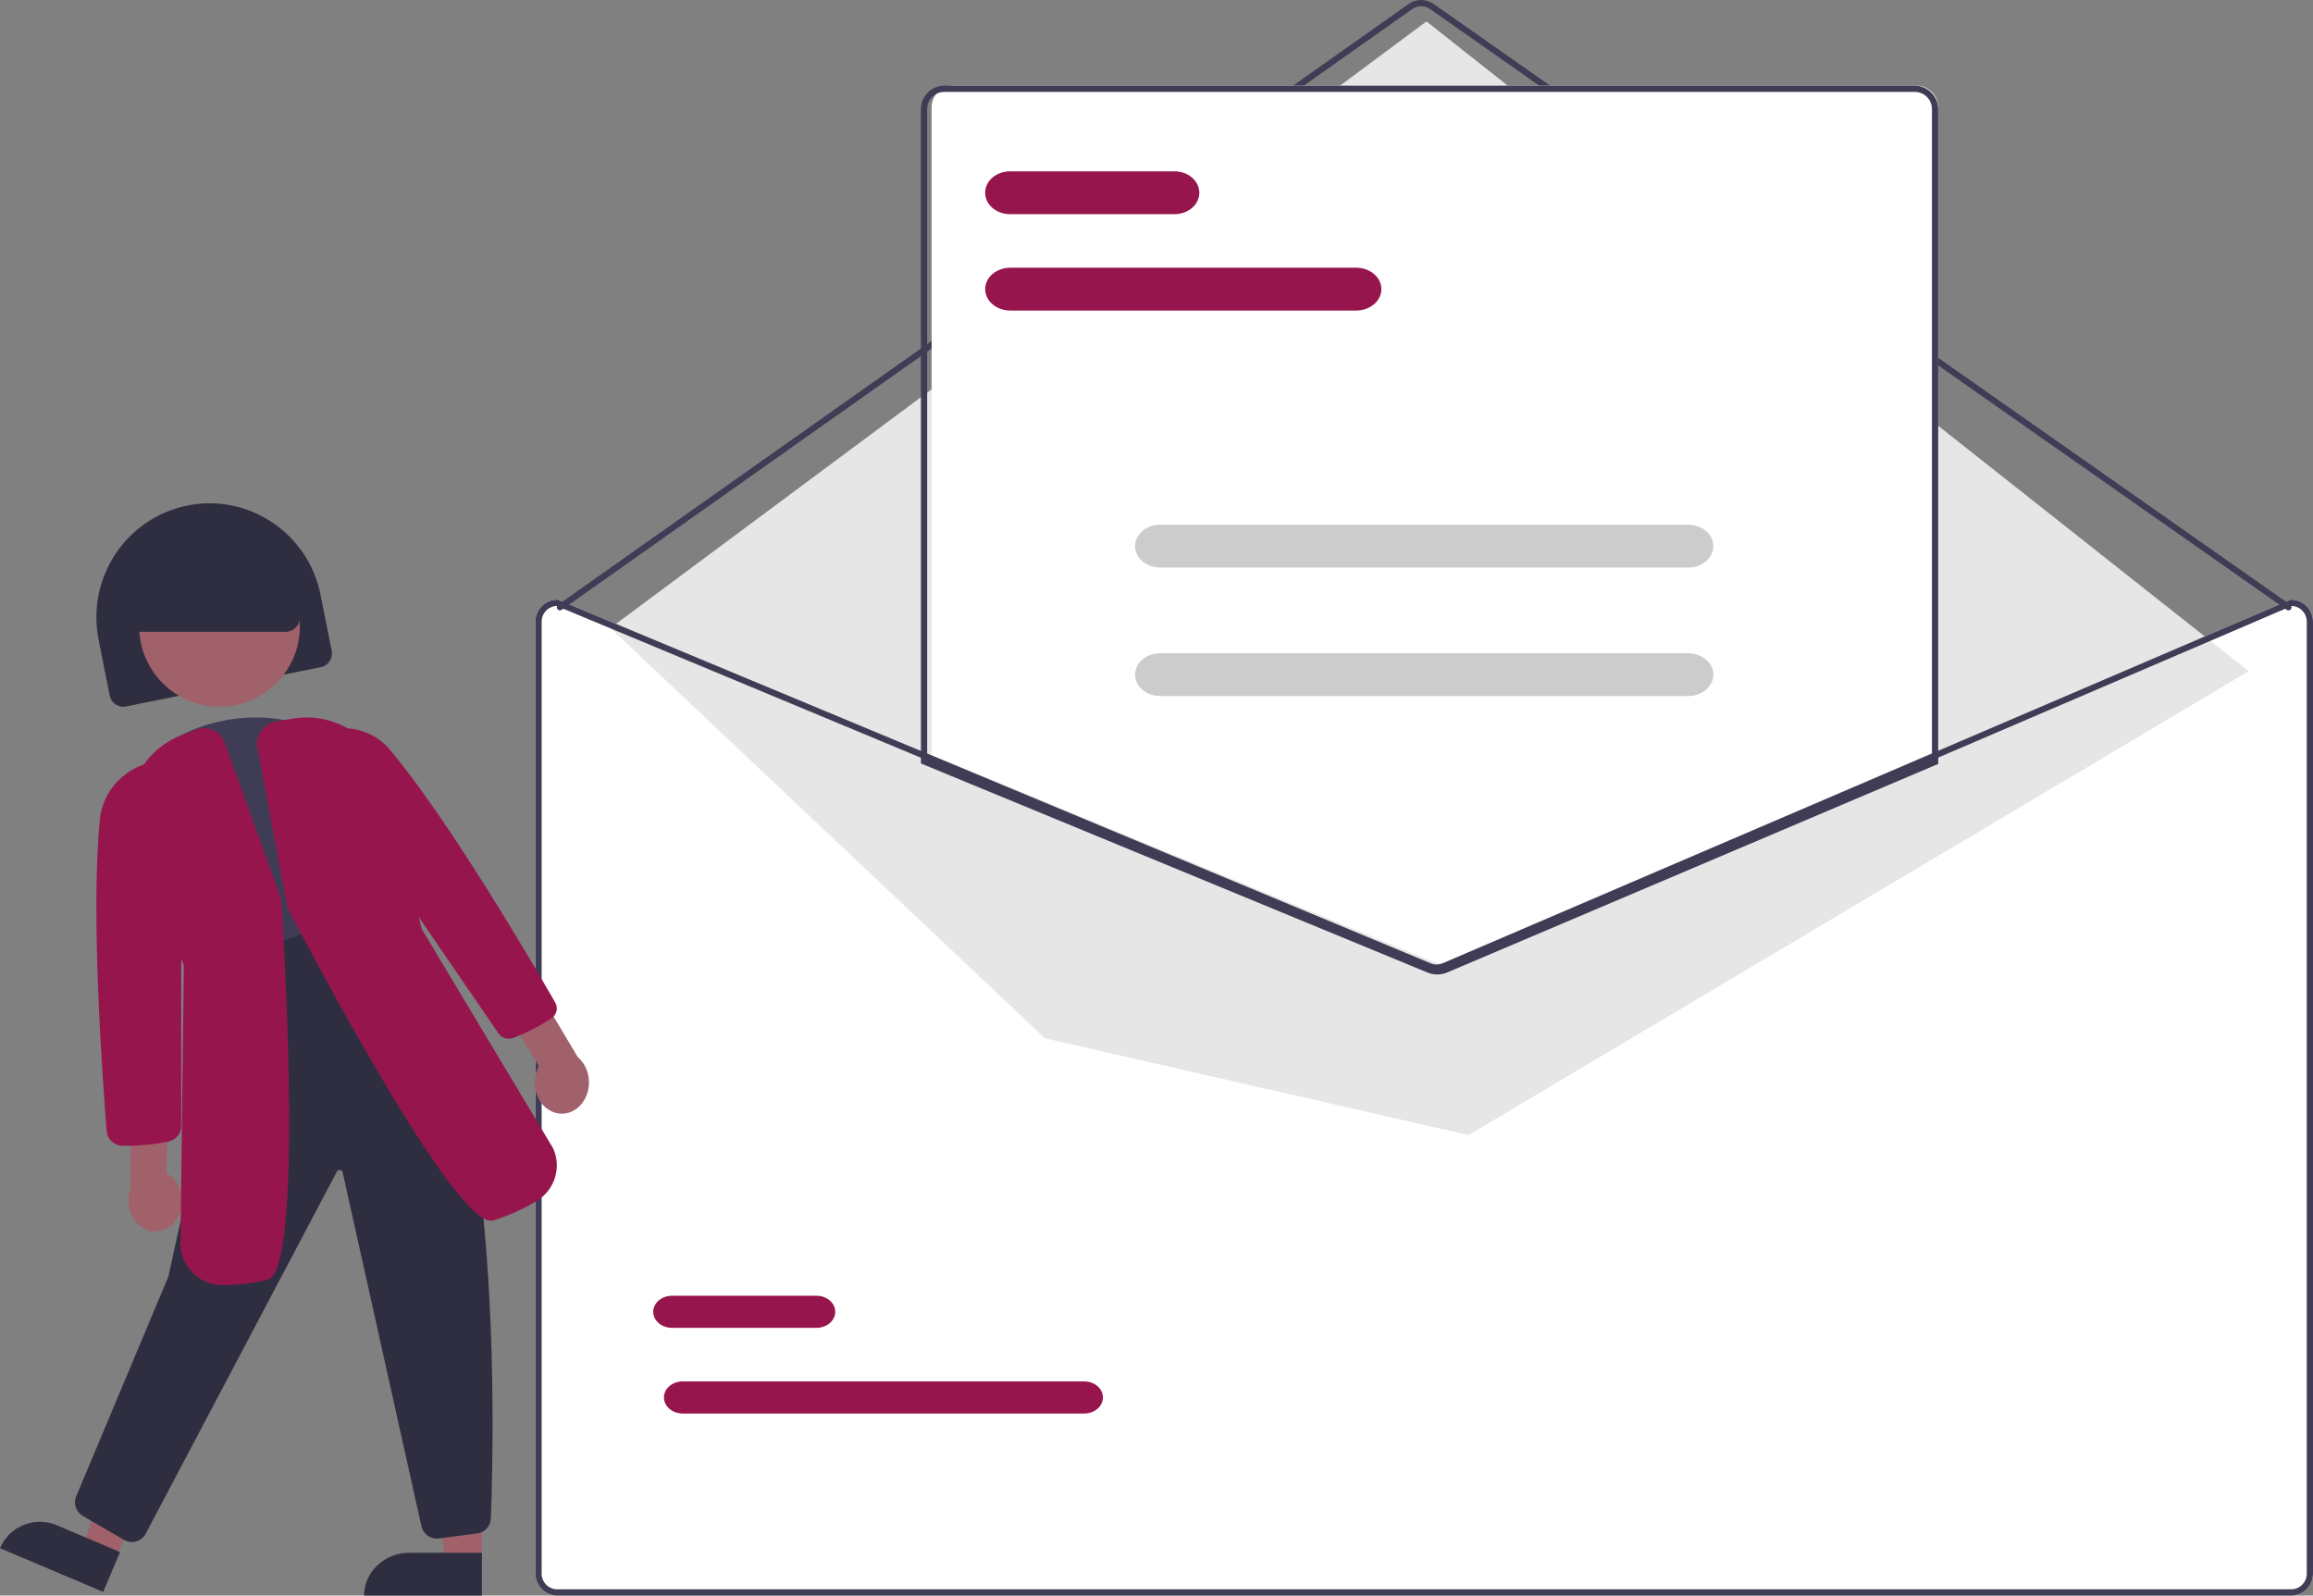 <?xml version="1.0" encoding="UTF-8"?>
<svg width="216px" height="149px" viewBox="0 0 216 149" version="1.1" xmlns="http://www.w3.org/2000/svg" xmlns:xlink="http://www.w3.org/1999/xlink">
    <rect x="0" y="0" width="216" height="149" fill="#808080" stroke="none"/>
    <title>0F5B3EEA-E685-41CD-B568-C31C58087077</title>
    <g id="Market-updates" stroke="none" stroke-width="1" fill="none" fill-rule="evenodd">
        <g id="1.1_Post-Login-Dashboard-market-updates" transform="translate(-231, -1720)" fill-rule="nonzero">
            <g id="Group-53" transform="translate(157, 1586)">
                <g id="Group-26-Copy-2" transform="translate(2, 107)">
                    <g id="market-update" transform="translate(72, 27)">
                        <path d="M213.961,56 L213.903,56 L180.47,70.336 L134.727,89.951 C134.366,90.103 133.959,90.105 133.597,89.957 L86.404,70.295 L52.149,56.023 L52.097,56 L52.039,56 C50.913,56.001 50,56.917 50,58.047 L50,146.953 C50,148.083 50.913,148.999 52.039,149 L213.961,149 C215.087,148.999 216,148.083 216,146.953 L216,58.047 C216,56.917 215.087,56.001 213.961,56 L213.961,56 Z" id="Path" fill="#FFFFFF"></path>
                        <path d="M213.711,57 C213.651,57 213.594,56.982 213.545,56.948 L133.541,0.842 C133.042,0.494 132.381,0.496 131.884,0.845 L52.455,56.947 C52.371,57.007 52.261,57.017 52.167,56.973 C52.074,56.929 52.01,56.838 52,56.734 C51.992,56.631 52.039,56.53 52.123,56.47 L131.551,0.368 C132.248,-0.121 133.173,-0.123 133.872,0.364 L213.876,56.47 C213.98,56.542 214.025,56.674 213.987,56.796 C213.949,56.917 213.837,57 213.711,57 L213.711,57 Z" id="Path" fill="#3F3D56"></path>
                        <polygon id="Path" fill="#E6E6E6" points="57 58.648 133.211 2 210 62.679 137.137 106 97.579 96.957"></polygon>
                        <path d="M101.246,132 L63.754,132 C63.128,132.001 62.548,131.715 62.235,131.251 C61.922,130.786 61.922,130.214 62.235,129.749 C62.548,129.285 63.128,128.999 63.754,129 L101.246,129 C101.872,128.999 102.452,129.285 102.765,129.749 C103.078,130.214 103.078,130.786 102.765,131.251 C102.452,131.715 101.872,132.001 101.246,132 Z" id="Path" fill="#97154D"></path>
                        <path d="M76.242,124 L62.758,124 C62.13,124.001 61.55,123.715 61.236,123.251 C60.921,122.786 60.921,122.214 61.236,121.749 C61.55,121.285 62.13,120.999 62.758,121 L76.242,121 C76.87,120.999 77.45,121.285 77.764,121.749 C78.079,122.214 78.079,122.786 77.764,123.251 C77.45,123.715 76.87,124.001 76.242,124 L76.242,124 Z" id="Path" fill="#97154D"></path>
                        <path d="M134.714,90 C134.428,90 134.146,89.945 133.881,89.838 L87,70.512 L87,10.018 C87.001,8.904 87.91,8.001 89.031,8 L178.969,8 C180.09,8.001 180.999,8.904 181,10.018 L181,70.554 L180.912,70.591 L135.571,89.829 C135.3,89.942 135.008,90 134.714,90 L134.714,90 Z" id="Path" fill="#FFFFFF"></path>
                        <path d="M134.219,91 C133.912,91 133.609,90.941 133.325,90.826 L86,71.295 L86,10.181 C86.001,8.977 86.982,8.001 88.192,8 L178.808,8 C180.018,8.001 180.999,8.977 181,10.181 L181,71.337 L135.141,90.815 C134.849,90.938 134.536,91 134.219,91 Z M86.585,70.907 L133.548,90.288 C133.986,90.465 134.476,90.462 134.912,90.28 L180.415,70.953 L180.415,10.181 C180.414,9.298 179.695,8.583 178.808,8.581 L88.192,8.581 C87.305,8.583 86.586,9.298 86.585,10.181 L86.585,70.907 Z" id="Shape" fill="#3F3D56"></path>
                        <path d="M213.961,56 L213.903,56 L180.47,70.336 L134.727,89.951 C134.366,90.103 133.959,90.105 133.597,89.957 L86.404,70.295 L52.149,56.023 L52.097,56 L52.039,56 C50.913,56.001 50,56.917 50,58.047 L50,146.953 C50,148.083 50.913,148.999 52.039,149 L213.961,149 C215.087,148.999 216,148.083 216,146.953 L216,58.047 C216,56.917 215.087,56.001 213.961,56 L213.961,56 Z M215.418,146.953 C215.418,147.76 214.765,148.415 213.961,148.415 L52.039,148.415 C51.235,148.415 50.582,147.76 50.582,146.953 L50.582,58.047 C50.582,57.261 51.201,56.616 51.983,56.585 L86.404,70.927 L133.373,90.498 C133.881,90.705 134.451,90.702 134.957,90.489 L180.47,70.971 L214.02,56.585 C214.8,56.619 215.416,57.263 215.418,58.047 L215.418,146.953 Z" id="Shape" fill="#3F3D56"></path>
                        <path d="M126.651,29 L94.349,29 C93.052,29 92,28.105 92,27 C92,25.895 93.052,25 94.349,25 L126.651,25 C127.948,25 129,25.895 129,27 C129,28.105 127.948,29 126.651,29 Z" id="Path" fill="#97154D"></path>
                        <path d="M109.681,20 L94.319,20 C93.038,20 92,19.105 92,18 C92,16.895 93.038,16 94.319,16 L109.681,16 C110.962,16 112,16.895 112,18 C112,19.105 110.962,20 109.681,20 Z" id="Path" fill="#97154D"></path>
                        <path d="M157.652,53 L108.348,53 C107.051,53 106,52.105 106,51 C106,49.895 107.051,49 108.348,49 L157.652,49 C158.949,49 160,49.895 160,51 C160,52.105 158.949,53 157.652,53 Z" id="Path" fill="#CCCCCC"></path>
                        <path d="M157.652,65 L108.348,65 C107.051,65 106,64.105 106,63 C106,61.895 107.051,61 108.348,61 L157.652,61 C158.949,61 160,61.895 160,63 C160,64.105 158.949,65 157.652,65 Z" id="Path" fill="#CCCCCC"></path>
                        <path d="M11.508,66 C10.896,65.999 10.369,65.564 10.248,64.96 L9.208,59.741 C8.06,53.976 11.77,48.366 17.493,47.21 C23.217,46.054 28.788,49.79 29.936,55.554 L30.975,60.773 C31.114,61.474 30.663,62.155 29.967,62.297 L11.761,65.975 C11.678,65.991 11.593,66 11.508,66 L11.508,66 Z" id="Path" fill="#2F2E41"></path>
                        <polygon id="Path" fill="#A0616A" points="44.999 146 41.611 146 40 133 45 133"></polygon>
                        <path d="M38.25,145 L45,145 L45,149 L34,149 L34,149 C34,146.791 35.903,145 38.25,145 Z" id="Path" fill="#2F2E41"></path>
                        <polygon id="Path" fill="#A0616A" points="11.038 145 8 143.772 11.517 132 16 133.813"></polygon>
                        <path d="M4.416,142.734 L10.837,142.734 L10.837,146.776 L0.374,146.776 L0.374,146.776 C0.374,145.704 0.8,144.676 1.558,143.918 C2.316,143.16 3.344,142.734 4.416,142.734 L4.416,142.734 Z" id="Path" fill="#2F2E41" transform="translate(5.605, 144.755) rotate(22.955) translate(-5.605, -144.755) "></path>
                        <circle id="Oval" fill="#A0616A" cx="20.5" cy="58.5" r="7.5"></circle>
                        <path d="M20.285,91 L20.21,90.754 C18.204,84.207 16.132,77.441 14.056,71.006 L14,70.832 L14.128,70.702 C17.349,67.411 23.385,66.098 28.167,67.649 C32.98,69.209 36.297,73.586 35.882,77.83 C35.662,80.38 36.344,82.926 37.808,85.02 L38,85.3 L37.7,85.457 C32.323,88.236 26.524,90.097 20.539,90.963 L20.285,91 Z" id="Path" fill="#3F3D56"></path>
                        <path d="M12.319,144 C12.064,144 11.813,143.932 11.593,143.803 L7.73,141.562 C7.073,141.185 6.816,140.363 7.139,139.676 L15.722,119.213 L22.281,89.368 L34.234,85 L34.343,85.05 C47.158,90.966 46.168,133.366 45.839,141.806 C45.808,142.54 45.241,143.138 44.512,143.203 L40.918,143.675 C40.16,143.742 39.477,143.217 39.343,142.465 L32.005,109.51 C31.989,109.381 31.892,109.278 31.765,109.256 C31.644,109.233 31.521,109.291 31.462,109.4 L13.591,143.25 C13.401,143.593 13.081,143.845 12.704,143.948 C12.578,143.982 12.449,144 12.319,144 Z" id="Path" fill="#2F2E41"></path>
                        <path d="M16.565,113.746 C16.98,113.054 17.106,112.187 16.908,111.379 C16.711,110.571 16.209,109.905 15.54,109.559 L15.718,103.083 L12.298,102 L12.159,111.149 C11.715,112.502 12.228,114.02 13.352,114.682 C14.476,115.345 15.856,114.943 16.565,113.746 L16.565,113.746 Z" id="Path" fill="#A0616A"></path>
                        <path d="M11.701,107 L11.469,106.999 C10.676,106.994 10.02,106.402 9.962,105.641 C9.583,100.937 8.419,84.915 9.357,76.228 C9.608,74.591 10.536,73.121 11.931,72.153 C13.325,71.186 15.067,70.805 16.759,71.095 L17,71.146 L16.998,71.385 C16.912,82.814 16.918,94.176 16.923,105.164 C16.925,105.855 16.428,106.454 15.728,106.605 C14.403,106.87 13.054,107.002 11.701,107 Z" id="Path" fill="#97154D"></path>
                        <path d="M20.708,120 C18.743,119.991 17.092,118.486 16.853,116.488 L17.166,90.158 L12.06,76.922 C11.618,73.341 13.638,69.92 16.938,68.661 L18.302,68.136 C18.823,67.936 19.4,67.957 19.906,68.194 C20.412,68.431 20.805,68.865 20.998,69.4 L26.263,83.969 L26.264,83.99 C26.629,89.789 28.276,118.649 24.992,119.51 C23.6,119.844 22.174,120.009 20.745,120 L20.708,120 Z" id="Path" fill="#97154D"></path>
                        <path d="M51.504,103.778 C50.814,103.456 50.283,102.797 50.055,101.98 C49.826,101.162 49.924,100.27 50.32,99.543 L47,94.13 L49.36,91 L53.957,98.721 C54.994,99.59 55.304,101.216 54.678,102.506 C54.052,103.796 52.689,104.343 51.504,103.778 L51.504,103.778 Z" id="Path" fill="#A0616A"></path>
                        <path d="M47.491,97 C47.107,96.988 46.753,96.798 46.541,96.489 L46.522,96.461 C40.534,87.707 34.343,78.655 28.068,69.63 L28,69.533 L28.086,69.451 C29.199,68.448 30.686,67.927 32.205,68.008 C33.77,68.036 35.25,68.706 36.272,69.851 C41.756,76.296 49.582,89.673 51.85,93.619 C52.147,94.127 51.99,94.771 51.489,95.097 C50.376,95.829 49.183,96.442 47.932,96.925 C47.791,96.978 47.641,97.004 47.491,97 Z" id="Path" fill="#97154D"></path>
                        <path d="M45.852,114 C42.259,114.002 29.407,89.683 26.867,84.807 L26.845,84.748 L24.036,69.83 C23.932,69.282 24.056,68.716 24.378,68.257 C24.701,67.798 25.196,67.484 25.754,67.385 L27.217,67.125 C30.75,66.489 34.263,68.326 35.7,71.56 L39.371,86.725 L51.647,107.223 C52.482,109.041 51.791,111.186 50.043,112.2 C48.795,112.942 47.463,113.536 46.073,113.97 C46.001,113.99 45.926,114 45.852,114 L45.852,114 Z" id="Path" fill="#97154D"></path>
                        <path d="M26.667,59 L12,59 L12,57.258 C12.005,53.251 15.318,50.005 19.407,50 L20.593,50 C24.682,50.005 27.995,53.251 28,57.258 L28,57.694 C27.999,58.415 27.403,58.999 26.667,59 L26.667,59 Z" id="Path" fill="#2F2E41"></path>
                    </g>
                </g>
            </g>
        </g>
    </g>
</svg>